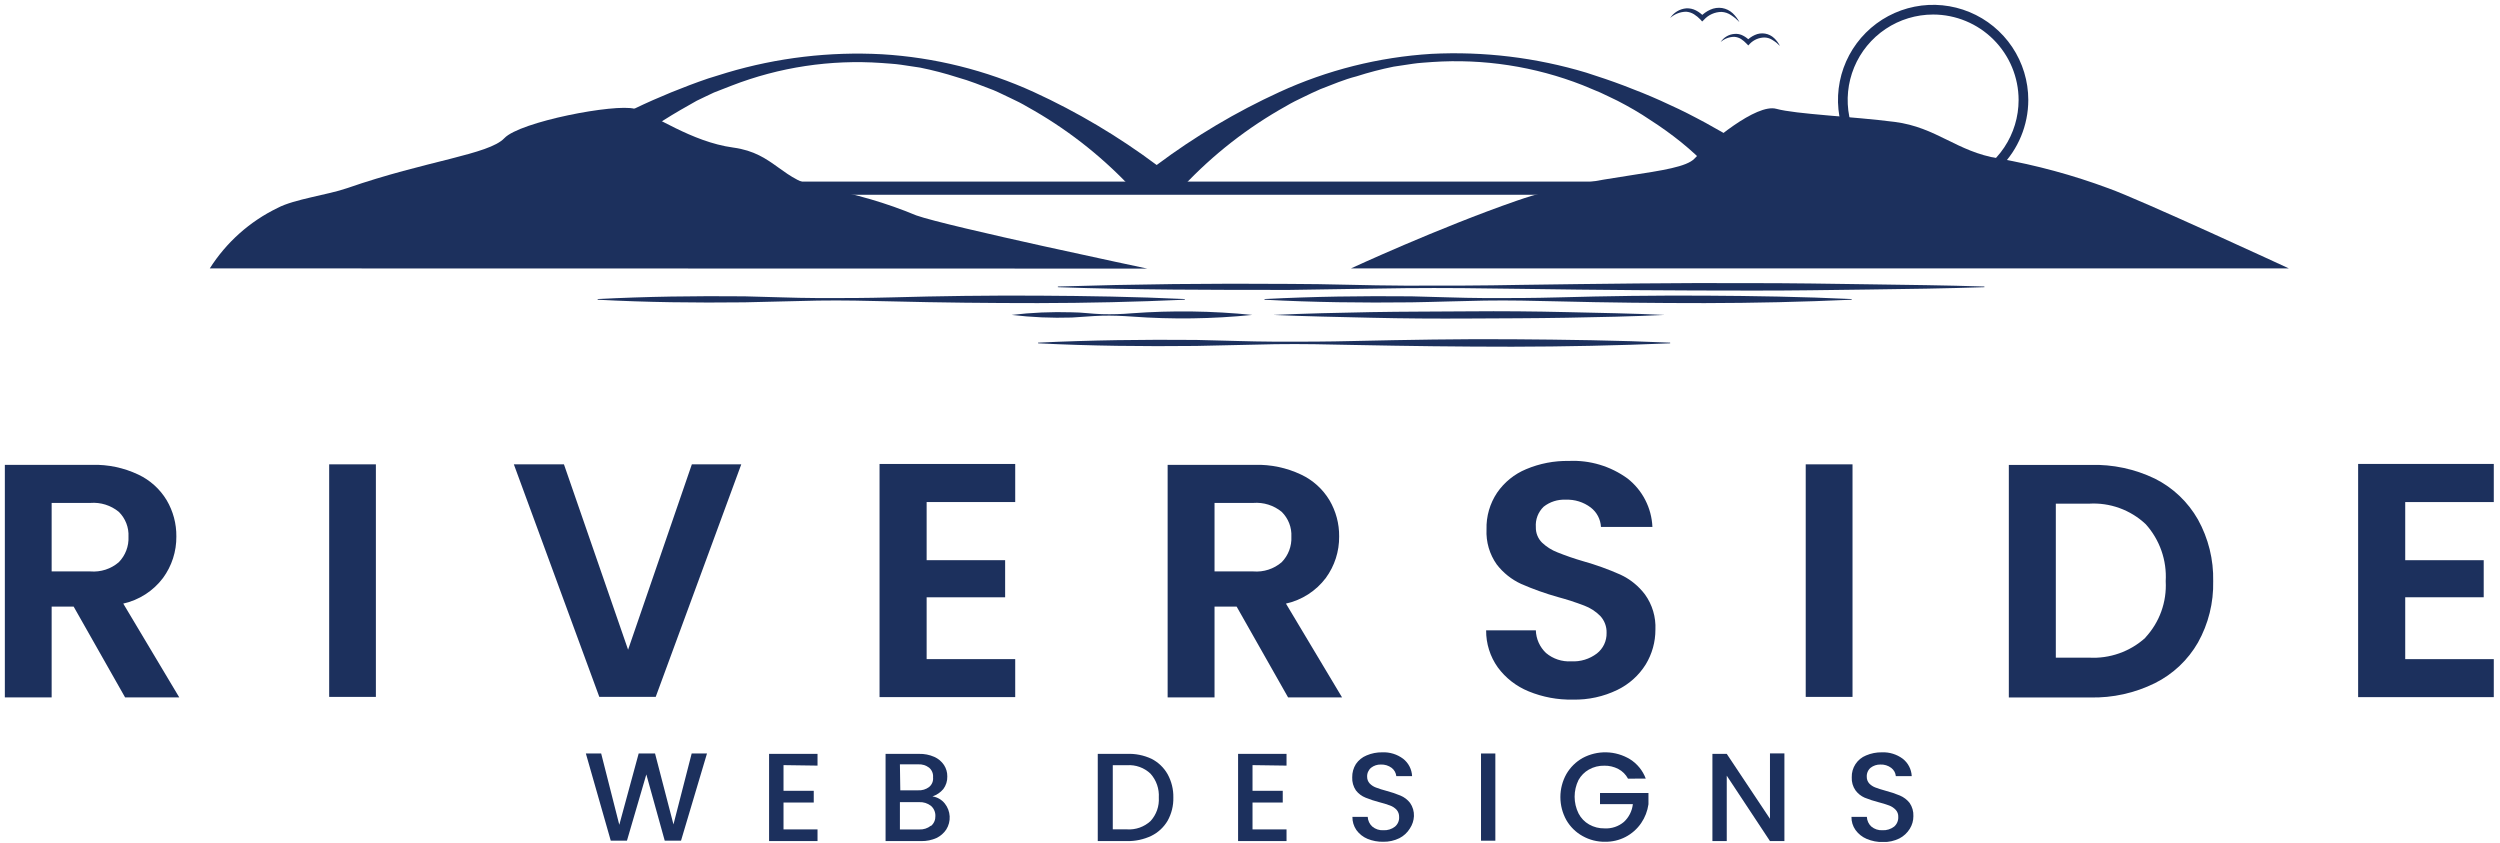 <svg width="258" height="87" viewBox="0 0 258 87" fill="none" xmlns="http://www.w3.org/2000/svg">
<g clip-path="url(#clip0_91_263)">
<path d="M21.65 27.699C23.357 25.008 25.781 22.846 28.65 21.459C30.36 20.549 33.81 20.119 35.85 19.409C43.99 16.579 50.45 15.959 52.05 14.259C53.65 12.559 63.5 10.669 65.5 11.229C67.5 11.789 71.31 14.639 75.67 15.229C80.03 15.819 80.61 18.719 84.97 19.429C88.26 20.007 91.477 20.946 94.56 22.229C97.76 23.369 118.4 27.719 118.4 27.719L21.65 27.699Z" fill="#1C305D"/>
<path d="M139.42 27.699C139.42 27.699 148.42 23.529 156.57 20.699C164.72 17.869 173.28 18.069 174.88 16.359C176.48 14.649 181.27 10.669 183.31 11.229C185.35 11.789 191.16 12.019 195.52 12.579C199.88 13.139 201.91 15.649 206.27 16.359C210.135 17.04 213.931 18.071 217.61 19.439C220.8 20.569 236.21 27.699 236.21 27.699H139.42Z" fill="#1C305D"/>
<path d="M178.94 18.74H65.59V20.1H178.94V18.74Z" fill="#1C305D"/>
<path d="M176.909 13.179C176.299 12.829 175.689 12.489 175.079 12.179C173.859 11.529 172.609 10.939 171.359 10.379C170.109 9.819 168.839 9.309 167.569 8.829C166.939 8.579 166.289 8.369 165.649 8.139L163.709 7.499C158.527 5.94 153.114 5.284 147.709 5.559C142.288 5.895 136.975 7.231 132.039 9.499C127.561 11.553 123.314 14.077 119.369 17.029C115.42 14.079 111.169 11.555 106.689 9.499C101.751 7.245 96.438 5.923 91.019 5.599C85.616 5.311 80.204 5.953 75.019 7.499L73.079 8.099C72.439 8.329 71.789 8.539 71.159 8.789C69.889 9.269 68.609 9.789 67.369 10.339C66.129 10.889 64.869 11.489 63.649 12.139C63.039 12.449 62.429 12.789 61.819 13.139C61.209 13.489 60.629 13.819 59.949 14.259L62.509 17.259C62.92 16.795 63.358 16.354 63.819 15.939C64.293 15.513 64.783 15.093 65.289 14.679C66.315 13.859 67.387 13.097 68.499 12.399C69.599 11.699 70.739 11.049 71.899 10.399C72.489 10.099 73.089 9.839 73.679 9.549L75.499 8.839C80.421 6.93 85.703 6.131 90.969 6.499C91.629 6.559 92.289 6.579 92.969 6.679L94.969 6.979C96.263 7.242 97.542 7.575 98.799 7.979C100.069 8.329 101.289 8.829 102.519 9.299C103.119 9.549 103.709 9.859 104.299 10.129C104.889 10.399 105.479 10.699 106.049 11.039C109.92 13.19 113.444 15.914 116.499 19.119C117.029 19.679 119.359 19.409 119.359 19.409C119.359 19.409 121.609 19.769 122.089 19.249C125.189 15.946 128.782 13.143 132.739 10.939C133.309 10.599 133.899 10.309 134.489 10.029C135.079 9.749 135.669 9.449 136.269 9.199C137.499 8.729 138.719 8.199 139.989 7.879C141.246 7.475 142.525 7.142 143.819 6.879L145.819 6.579C146.469 6.479 147.129 6.459 147.819 6.399C153.102 6.041 158.399 6.857 163.329 8.789L165.149 9.549C165.739 9.839 166.339 10.099 166.929 10.399C168.089 10.999 169.229 11.649 170.329 12.399C171.426 13.101 172.485 13.863 173.499 14.679C173.999 15.089 174.499 15.509 174.959 15.939C175.421 16.354 175.858 16.795 176.269 17.259L178.829 14.259C178.099 13.859 177.499 13.499 176.909 13.179Z" fill="#1C305D"/>
<path d="M199.5 20.14C197.557 20.14 195.659 19.564 194.044 18.485C192.429 17.406 191.17 15.872 190.427 14.078C189.684 12.284 189.489 10.309 189.868 8.404C190.247 6.499 191.183 4.75 192.556 3.376C193.929 2.003 195.679 1.068 197.584 0.689C199.489 0.31 201.463 0.504 203.258 1.248C205.052 1.991 206.586 3.249 207.665 4.864C208.744 6.479 209.32 8.378 209.32 10.32C209.317 12.924 208.282 15.42 206.441 17.261C204.6 19.102 202.103 20.137 199.5 20.14ZM199.5 1.5C197.755 1.5 196.05 2.017 194.6 2.986C193.149 3.956 192.019 5.333 191.351 6.945C190.684 8.556 190.509 10.33 190.849 12.041C191.189 13.752 192.03 15.323 193.263 16.557C194.497 17.79 196.068 18.63 197.779 18.971C199.49 19.311 201.263 19.136 202.875 18.469C204.487 17.801 205.864 16.671 206.833 15.22C207.802 13.77 208.32 12.064 208.32 10.32C208.317 7.982 207.387 5.74 205.733 4.086C204.08 2.433 201.838 1.503 199.5 1.5Z" fill="#1C305D"/>
<path d="M172.359 1.86C172.543 1.577 172.789 1.34 173.078 1.167C173.368 0.993 173.693 0.888 174.029 0.86C174.376 0.843 174.722 0.919 175.029 1.08C175.337 1.241 175.615 1.454 175.849 1.71H175.499C175.784 1.411 176.123 1.17 176.499 1C176.884 0.824 177.312 0.765 177.729 0.83C178.133 0.899 178.508 1.083 178.809 1.36C179.09 1.628 179.327 1.938 179.509 2.28L179.099 1.89C178.949 1.78 178.809 1.66 178.659 1.57C178.364 1.366 178.018 1.248 177.659 1.23C177.318 1.232 176.981 1.305 176.669 1.445C176.358 1.584 176.078 1.787 175.849 2.04L175.659 2.22L175.499 2.03C175.296 1.817 175.068 1.629 174.819 1.47C174.575 1.319 174.297 1.229 174.009 1.21C173.398 1.218 172.811 1.449 172.359 1.86Z" fill="#1C305D"/>
<path d="M177.57 4.341C177.726 4.101 177.936 3.9 178.182 3.755C178.428 3.609 178.705 3.522 178.99 3.501C179.302 3.469 179.615 3.532 179.89 3.681C180.155 3.82 180.395 4.003 180.6 4.221H180.24C180.484 3.963 180.776 3.756 181.1 3.611C181.428 3.458 181.794 3.409 182.151 3.467C182.508 3.526 182.839 3.691 183.1 3.941C183.342 4.171 183.542 4.442 183.69 4.741L183.33 4.411C183.2 4.321 183.08 4.221 182.94 4.141C182.698 3.976 182.413 3.882 182.12 3.871C181.838 3.869 181.558 3.924 181.297 4.032C181.036 4.14 180.799 4.3 180.6 4.501L180.42 4.691L180.24 4.501C180.069 4.319 179.878 4.158 179.67 4.021C179.467 3.897 179.238 3.822 179 3.801C178.473 3.797 177.963 3.989 177.57 4.341Z" fill="#1C305D"/>
<path d="M109.17 29.569C117.13 29.323 125.093 29.233 133.06 29.299C137.06 29.299 141.06 29.469 145.01 29.479C148.96 29.489 153.01 29.479 156.95 29.399C164.95 29.289 172.88 29.179 180.85 29.219C184.85 29.219 188.85 29.279 192.79 29.339C196.73 29.399 200.79 29.439 204.79 29.569V29.639C200.79 29.769 196.79 29.829 192.79 29.879C188.79 29.929 184.79 29.999 180.85 29.989C172.85 29.989 164.92 29.929 156.95 29.809C152.95 29.749 148.95 29.699 145.01 29.739C141.07 29.779 137.01 29.869 133.06 29.919C125.06 29.919 117.13 29.919 109.17 29.639V29.569Z" fill="#1C305D"/>
<path d="M130.5 30.861C135.55 30.601 140.6 30.531 145.65 30.581C148.17 30.631 150.7 30.751 153.22 30.761C155.74 30.771 158.27 30.761 160.8 30.691C165.8 30.551 170.9 30.481 175.94 30.511C180.98 30.541 186.04 30.621 191.09 30.861V30.931C186.043 31.157 180.993 31.274 175.94 31.281C170.94 31.281 165.85 31.231 160.8 31.101C158.27 31.041 155.75 30.981 153.22 31.021C150.69 31.061 148.22 31.161 145.65 31.201C140.6 31.261 135.55 31.201 130.5 30.931V30.861Z" fill="#1C305D"/>
<path d="M61.68 30.861C66.73 30.601 71.78 30.531 76.83 30.581C79.35 30.631 81.83 30.751 84.4 30.761C86.97 30.771 89.4 30.761 91.98 30.691C96.98 30.551 102.08 30.481 107.12 30.511C112.16 30.541 117.22 30.621 122.27 30.861V30.931C117.216 31.157 112.166 31.274 107.12 31.281C102.12 31.281 97.03 31.231 91.98 31.101C89.45 31.041 86.98 30.981 84.4 31.021C81.82 31.061 79.35 31.161 76.83 31.201C71.83 31.261 66.73 31.201 61.68 30.931V30.861Z" fill="#1C305D"/>
<path d="M104.4 32.5C106.461 32.256 108.537 32.166 110.61 32.23C111.61 32.23 112.68 32.39 113.71 32.42C114.74 32.45 115.78 32.42 116.82 32.33C120.957 32.027 125.113 32.084 129.24 32.5C125.113 32.917 120.957 32.974 116.82 32.67C115.82 32.6 114.75 32.55 113.71 32.58C112.67 32.61 111.64 32.72 110.61 32.77C108.537 32.835 106.461 32.745 104.4 32.5Z" fill="#1C305D"/>
<path d="M131.4 32.501C134.77 32.351 138.13 32.271 141.5 32.211C144.87 32.151 148.23 32.161 151.6 32.131C154.97 32.101 158.33 32.131 161.69 32.211C165.05 32.291 168.43 32.341 171.79 32.501C168.43 32.661 165.06 32.731 161.69 32.791C158.32 32.851 154.96 32.851 151.6 32.871C148.24 32.891 144.86 32.871 141.5 32.791C138.14 32.711 134.77 32.651 131.4 32.501Z" fill="#1C305D"/>
<path d="M107.131 35.361C112.571 35.101 118.001 35.031 123.441 35.081C126.161 35.131 128.871 35.251 131.591 35.261C134.311 35.271 137.031 35.261 139.751 35.191C145.181 35.071 150.621 34.971 156.051 35.011C161.481 35.051 166.921 35.121 172.361 35.361V35.431C166.921 35.658 161.484 35.774 156.051 35.781C150.621 35.781 145.181 35.711 139.751 35.601C137.031 35.541 134.311 35.481 131.591 35.521C128.871 35.561 126.161 35.661 123.441 35.701C118.001 35.761 112.571 35.701 107.131 35.431V35.361Z" fill="#1C305D"/>
<path d="M12.91 71.971L7.6 62.6H5.33V71.971H0.5V47.971H9.5C11.143 47.927 12.774 48.269 14.26 48.971C15.481 49.543 16.504 50.465 17.2 51.62C17.868 52.753 18.214 54.046 18.2 55.361C18.216 56.902 17.732 58.407 16.82 59.651C15.81 60.989 14.357 61.925 12.72 62.291L18.5 71.971H12.91ZM5.33 58.971H9.33C9.857 59.014 10.387 58.952 10.89 58.789C11.393 58.626 11.859 58.365 12.26 58.02C12.598 57.674 12.861 57.262 13.033 56.809C13.205 56.357 13.283 55.874 13.26 55.391C13.284 54.916 13.207 54.441 13.035 53.999C12.863 53.556 12.598 53.154 12.26 52.821C11.438 52.149 10.389 51.819 9.33 51.901H5.33V58.971Z" fill="#1C305D"/>
<path d="M38.791 47.92V71.92H33.971V47.92H38.791Z" fill="#1C305D"/>
<path d="M76.499 47.92L67.669 71.92H61.849L53.029 47.92H58.199L64.819 67.05L71.399 47.92H76.499Z" fill="#1C305D"/>
<path d="M95.629 51.811V57.811H103.73V61.641H95.629V68.021H104.77V71.941H90.769V47.881H104.77V51.811H95.629Z" fill="#1C305D"/>
<path d="M132.93 71.971L127.62 62.6H125.34V71.971H120.5V47.971H129.5C131.143 47.927 132.773 48.269 134.26 48.971C135.481 49.543 136.504 50.465 137.2 51.62C137.868 52.753 138.214 54.046 138.2 55.361C138.216 56.902 137.732 58.407 136.82 59.651C135.808 60.992 134.35 61.928 132.71 62.291L138.5 71.971H132.93ZM125.34 58.971H129.34C129.867 59.014 130.397 58.952 130.9 58.789C131.403 58.626 131.869 58.365 132.27 58.02C132.608 57.674 132.871 57.262 133.043 56.809C133.215 56.357 133.293 55.874 133.27 55.391C133.294 54.916 133.217 54.441 133.045 53.999C132.873 53.556 132.608 53.154 132.27 52.821C131.448 52.149 130.399 51.819 129.34 51.901H125.34V58.971Z" fill="#1C305D"/>
<path d="M157.759 71.349C156.487 70.833 155.383 69.975 154.569 68.869C153.777 67.754 153.357 66.417 153.369 65.049H158.499C158.512 65.489 158.611 65.922 158.792 66.324C158.972 66.725 159.229 67.087 159.549 67.389C160.274 67.999 161.204 68.307 162.149 68.249C163.101 68.303 164.041 68.016 164.799 67.439C165.12 67.188 165.377 66.866 165.551 66.498C165.724 66.13 165.81 65.726 165.799 65.319C165.811 64.997 165.758 64.675 165.645 64.373C165.532 64.071 165.36 63.795 165.139 63.559C164.675 63.093 164.116 62.731 163.499 62.499C162.611 62.16 161.707 61.867 160.789 61.619C159.489 61.255 158.216 60.8 156.979 60.259C155.993 59.805 155.132 59.119 154.469 58.259C153.719 57.202 153.346 55.924 153.409 54.629C153.372 53.287 153.753 51.966 154.499 50.849C155.243 49.766 156.285 48.921 157.499 48.419C158.894 47.83 160.396 47.541 161.909 47.569C164.073 47.467 166.207 48.106 167.959 49.379C168.723 49.977 169.349 50.734 169.792 51.597C170.236 52.461 170.487 53.41 170.529 54.379H165.219C165.199 53.99 165.094 53.61 164.913 53.264C164.732 52.919 164.478 52.617 164.169 52.379C163.424 51.813 162.504 51.527 161.569 51.569C160.754 51.529 159.951 51.785 159.309 52.289C159.027 52.559 158.808 52.889 158.668 53.253C158.528 53.618 158.47 54.01 158.499 54.399C158.491 54.696 158.543 54.99 158.653 55.266C158.763 55.541 158.929 55.791 159.139 55.999C159.596 56.433 160.132 56.772 160.719 56.999C161.593 57.351 162.484 57.658 163.389 57.919C164.697 58.287 165.977 58.748 167.219 59.299C168.227 59.764 169.103 60.472 169.769 61.359C170.522 62.412 170.899 63.687 170.839 64.979C170.842 66.245 170.496 67.487 169.839 68.569C169.131 69.705 168.115 70.617 166.909 71.199C165.481 71.892 163.907 72.235 162.319 72.199C160.757 72.232 159.205 71.943 157.759 71.349Z" fill="#1C305D"/>
<path d="M191.18 47.92V71.92H186.35V47.92H191.18Z" fill="#1C305D"/>
<path d="M222.391 49.399C224.256 50.334 225.802 51.803 226.831 53.619C227.908 55.563 228.45 57.758 228.401 59.979C228.452 62.192 227.91 64.377 226.831 66.309C225.796 68.113 224.251 69.571 222.391 70.499C220.319 71.523 218.031 72.031 215.721 71.979H207.311V47.979H215.721C218.026 47.909 220.314 48.396 222.391 49.399ZM221.391 65.809C222.118 65.03 222.68 64.112 223.042 63.11C223.405 62.108 223.561 61.043 223.501 59.979C223.563 58.912 223.414 57.842 223.06 56.833C222.706 55.823 222.156 54.894 221.441 54.099C220.661 53.364 219.738 52.797 218.73 52.432C217.722 52.067 216.65 51.913 215.581 51.979H212.161V67.869H215.581C216.64 67.93 217.702 67.779 218.703 67.425C219.704 67.072 220.624 66.522 221.411 65.809H221.391Z" fill="#1C305D"/>
<path d="M248.219 51.811V57.811H256.319V61.641H248.219V68.021H257.359V71.941H243.359V47.881H257.359V51.811H248.219Z" fill="#1C305D"/>
<path d="M72.961 77.76L70.281 86.76H68.601L66.701 79.92L64.701 86.76H63.031L60.461 77.76H62.041L63.911 85.12L65.911 77.76H67.601L69.501 85.08L71.381 77.76H72.961Z" fill="#1C305D"/>
<path d="M80.859 78.961V81.611H83.979V82.821H80.859V85.591H84.369V86.801H79.369V77.801H84.369V79.011L80.859 78.961Z" fill="#1C305D"/>
<path d="M97.501 82.92C97.802 83.297 97.979 83.759 98.006 84.241C98.033 84.724 97.909 85.202 97.651 85.61C97.4 85.984 97.055 86.284 96.651 86.48C96.157 86.7 95.621 86.81 95.081 86.8H91.391V77.8H94.841C95.384 77.785 95.924 77.891 96.421 78.11C96.827 78.289 97.174 78.581 97.421 78.95C97.65 79.301 97.768 79.712 97.761 80.13C97.775 80.598 97.631 81.056 97.351 81.43C97.055 81.782 96.667 82.045 96.231 82.19C96.731 82.264 97.185 82.525 97.501 82.92ZM92.911 81.56H94.751C95.156 81.586 95.557 81.466 95.881 81.22C96.028 81.102 96.142 80.948 96.214 80.773C96.286 80.598 96.312 80.408 96.291 80.22C96.308 80.033 96.279 79.844 96.208 79.67C96.137 79.496 96.024 79.342 95.881 79.22C95.557 78.975 95.156 78.854 94.751 78.88H92.871L92.911 81.56ZM96.101 85.22C96.242 85.096 96.354 84.942 96.428 84.769C96.503 84.596 96.537 84.409 96.531 84.22C96.539 84.02 96.501 83.821 96.422 83.638C96.342 83.454 96.222 83.291 96.071 83.16C95.725 82.894 95.296 82.759 94.861 82.78H92.871V85.6H94.871C95.3 85.621 95.722 85.486 96.061 85.22H96.101Z" fill="#1C305D"/>
<path d="M118.839 78.31C119.536 78.666 120.113 79.219 120.499 79.9C120.903 80.638 121.107 81.469 121.089 82.31C121.109 83.145 120.905 83.97 120.499 84.7C120.103 85.373 119.519 85.915 118.819 86.26C118.029 86.634 117.163 86.819 116.289 86.8H113.289V77.8H116.289C117.168 77.763 118.042 77.938 118.839 78.31ZM118.739 84.73C119.036 84.404 119.264 84.022 119.41 83.606C119.556 83.191 119.617 82.75 119.589 82.31C119.616 81.864 119.555 81.417 119.41 80.995C119.264 80.573 119.036 80.184 118.739 79.85C118.418 79.542 118.036 79.304 117.617 79.153C117.199 79.001 116.753 78.939 116.309 78.97H114.839V85.59H116.309C116.751 85.619 117.195 85.558 117.613 85.41C118.03 85.262 118.414 85.031 118.739 84.73Z" fill="#1C305D"/>
<path d="M129.26 78.961V81.611H132.38V82.821H129.26V85.591H132.77V86.801H127.77V77.801H132.77V79.011L129.26 78.961Z" fill="#1C305D"/>
<path d="M141.129 86.57C140.669 86.379 140.271 86.064 139.979 85.66C139.704 85.26 139.561 84.785 139.569 84.3H141.149C141.157 84.489 141.203 84.675 141.284 84.847C141.364 85.019 141.478 85.173 141.619 85.3C141.939 85.57 142.351 85.706 142.769 85.68C143.197 85.704 143.62 85.573 143.959 85.31C144.104 85.188 144.218 85.035 144.293 84.861C144.368 84.687 144.401 84.499 144.389 84.31C144.398 84.039 144.306 83.775 144.129 83.57C143.943 83.373 143.714 83.222 143.459 83.13C143.099 82.996 142.732 82.882 142.359 82.79C141.872 82.666 141.394 82.509 140.929 82.32C140.535 82.164 140.189 81.905 139.929 81.57C139.661 81.172 139.527 80.699 139.549 80.22C139.54 79.736 139.672 79.26 139.929 78.85C140.2 78.451 140.583 78.141 141.029 77.96C141.54 77.74 142.093 77.631 142.649 77.64C143.42 77.606 144.18 77.839 144.799 78.3C145.075 78.515 145.301 78.787 145.462 79.098C145.622 79.409 145.713 79.751 145.729 80.1H144.099C144.082 79.934 144.031 79.773 143.95 79.627C143.869 79.481 143.76 79.353 143.629 79.25C143.304 79.007 142.905 78.883 142.499 78.9C142.138 78.891 141.784 79.007 141.499 79.23C141.362 79.344 141.254 79.488 141.183 79.651C141.111 79.814 141.079 79.992 141.089 80.17C141.087 80.421 141.18 80.664 141.349 80.85C141.528 81.037 141.747 81.18 141.989 81.27C142.339 81.403 142.696 81.517 143.059 81.61C143.556 81.741 144.044 81.905 144.519 82.1C144.913 82.262 145.258 82.524 145.519 82.86C145.799 83.26 145.94 83.742 145.919 84.23C145.897 84.683 145.751 85.122 145.499 85.5C145.238 85.926 144.864 86.272 144.419 86.5C143.9 86.754 143.327 86.881 142.749 86.87C142.194 86.881 141.643 86.779 141.129 86.57Z" fill="#1C305D"/>
<path d="M154.32 77.76V86.76H152.84V77.76H154.32Z" fill="#1C305D"/>
<path d="M168.011 80.359C167.786 79.933 167.438 79.584 167.011 79.359C166.564 79.126 166.065 79.009 165.561 79.019C165.005 79.008 164.456 79.146 163.971 79.419C163.522 79.674 163.152 80.048 162.901 80.499C162.638 81.035 162.501 81.623 162.501 82.219C162.501 82.816 162.638 83.404 162.901 83.939C163.147 84.422 163.53 84.822 164.001 85.089C164.486 85.362 165.035 85.501 165.591 85.489C166.319 85.531 167.035 85.291 167.591 84.819C168.108 84.34 168.434 83.69 168.511 82.989H165.121V81.839H170.121V82.999C170.023 83.695 169.767 84.359 169.371 84.939C168.958 85.545 168.401 86.039 167.75 86.376C167.099 86.713 166.374 86.882 165.641 86.869C164.829 86.882 164.028 86.678 163.321 86.279C162.626 85.894 162.049 85.327 161.651 84.639C161.245 83.912 161.031 83.093 161.031 82.259C161.031 81.426 161.245 80.607 161.651 79.879C162.051 79.191 162.628 78.621 163.321 78.229C164.076 77.822 164.924 77.619 165.782 77.64C166.639 77.661 167.477 77.906 168.211 78.349C168.96 78.818 169.533 79.521 169.841 80.349L168.011 80.359Z" fill="#1C305D"/>
<path d="M184.151 86.8H182.661L178.201 80.05V86.8H176.721V77.8H178.201L182.661 84.5V77.75H184.151V86.8Z" fill="#1C305D"/>
<path d="M192.631 86.57C192.175 86.376 191.781 86.061 191.491 85.66C191.208 85.263 191.061 84.786 191.071 84.3H192.661C192.667 84.489 192.711 84.674 192.79 84.846C192.869 85.018 192.981 85.172 193.121 85.3C193.442 85.568 193.853 85.704 194.271 85.68C194.702 85.702 195.127 85.571 195.471 85.31C195.614 85.187 195.727 85.033 195.801 84.859C195.876 84.686 195.91 84.498 195.901 84.31C195.908 84.174 195.888 84.039 195.842 83.912C195.795 83.785 195.724 83.668 195.631 83.57C195.447 83.375 195.221 83.225 194.971 83.13C194.61 82.997 194.243 82.883 193.871 82.79C193.381 82.666 192.9 82.509 192.431 82.32C192.057 82.156 191.733 81.897 191.491 81.57C191.214 81.176 191.077 80.701 191.101 80.22C191.087 79.737 191.221 79.261 191.485 78.857C191.75 78.453 192.132 78.139 192.581 77.96C193.096 77.74 193.651 77.631 194.211 77.64C194.982 77.608 195.74 77.841 196.361 78.3C196.637 78.515 196.863 78.787 197.023 79.098C197.184 79.408 197.275 79.75 197.291 80.1H195.651C195.635 79.933 195.586 79.772 195.505 79.625C195.424 79.479 195.314 79.351 195.181 79.25C194.857 79.004 194.457 78.88 194.051 78.9C193.69 78.894 193.337 79.01 193.051 79.23C192.916 79.344 192.809 79.489 192.74 79.652C192.67 79.816 192.64 79.993 192.651 80.17C192.646 80.42 192.735 80.662 192.901 80.85C193.079 81.036 193.298 81.18 193.541 81.27C193.811 81.37 194.161 81.49 194.611 81.61C195.109 81.738 195.597 81.901 196.071 82.1C196.462 82.266 196.806 82.527 197.071 82.86C197.347 83.261 197.484 83.743 197.461 84.23C197.463 84.689 197.335 85.14 197.091 85.53C196.829 85.956 196.456 86.301 196.011 86.53C195.491 86.784 194.919 86.911 194.341 86.9C193.754 86.912 193.171 86.8 192.631 86.57Z" fill="#1C305D"/>
</g>
<defs>
<clipPath id="clip0_91_263">
<rect width="256.86" height="86.39" fill="white" transform="translate(0.5 0.5)"/>
</clipPath>
</defs>
</svg>
